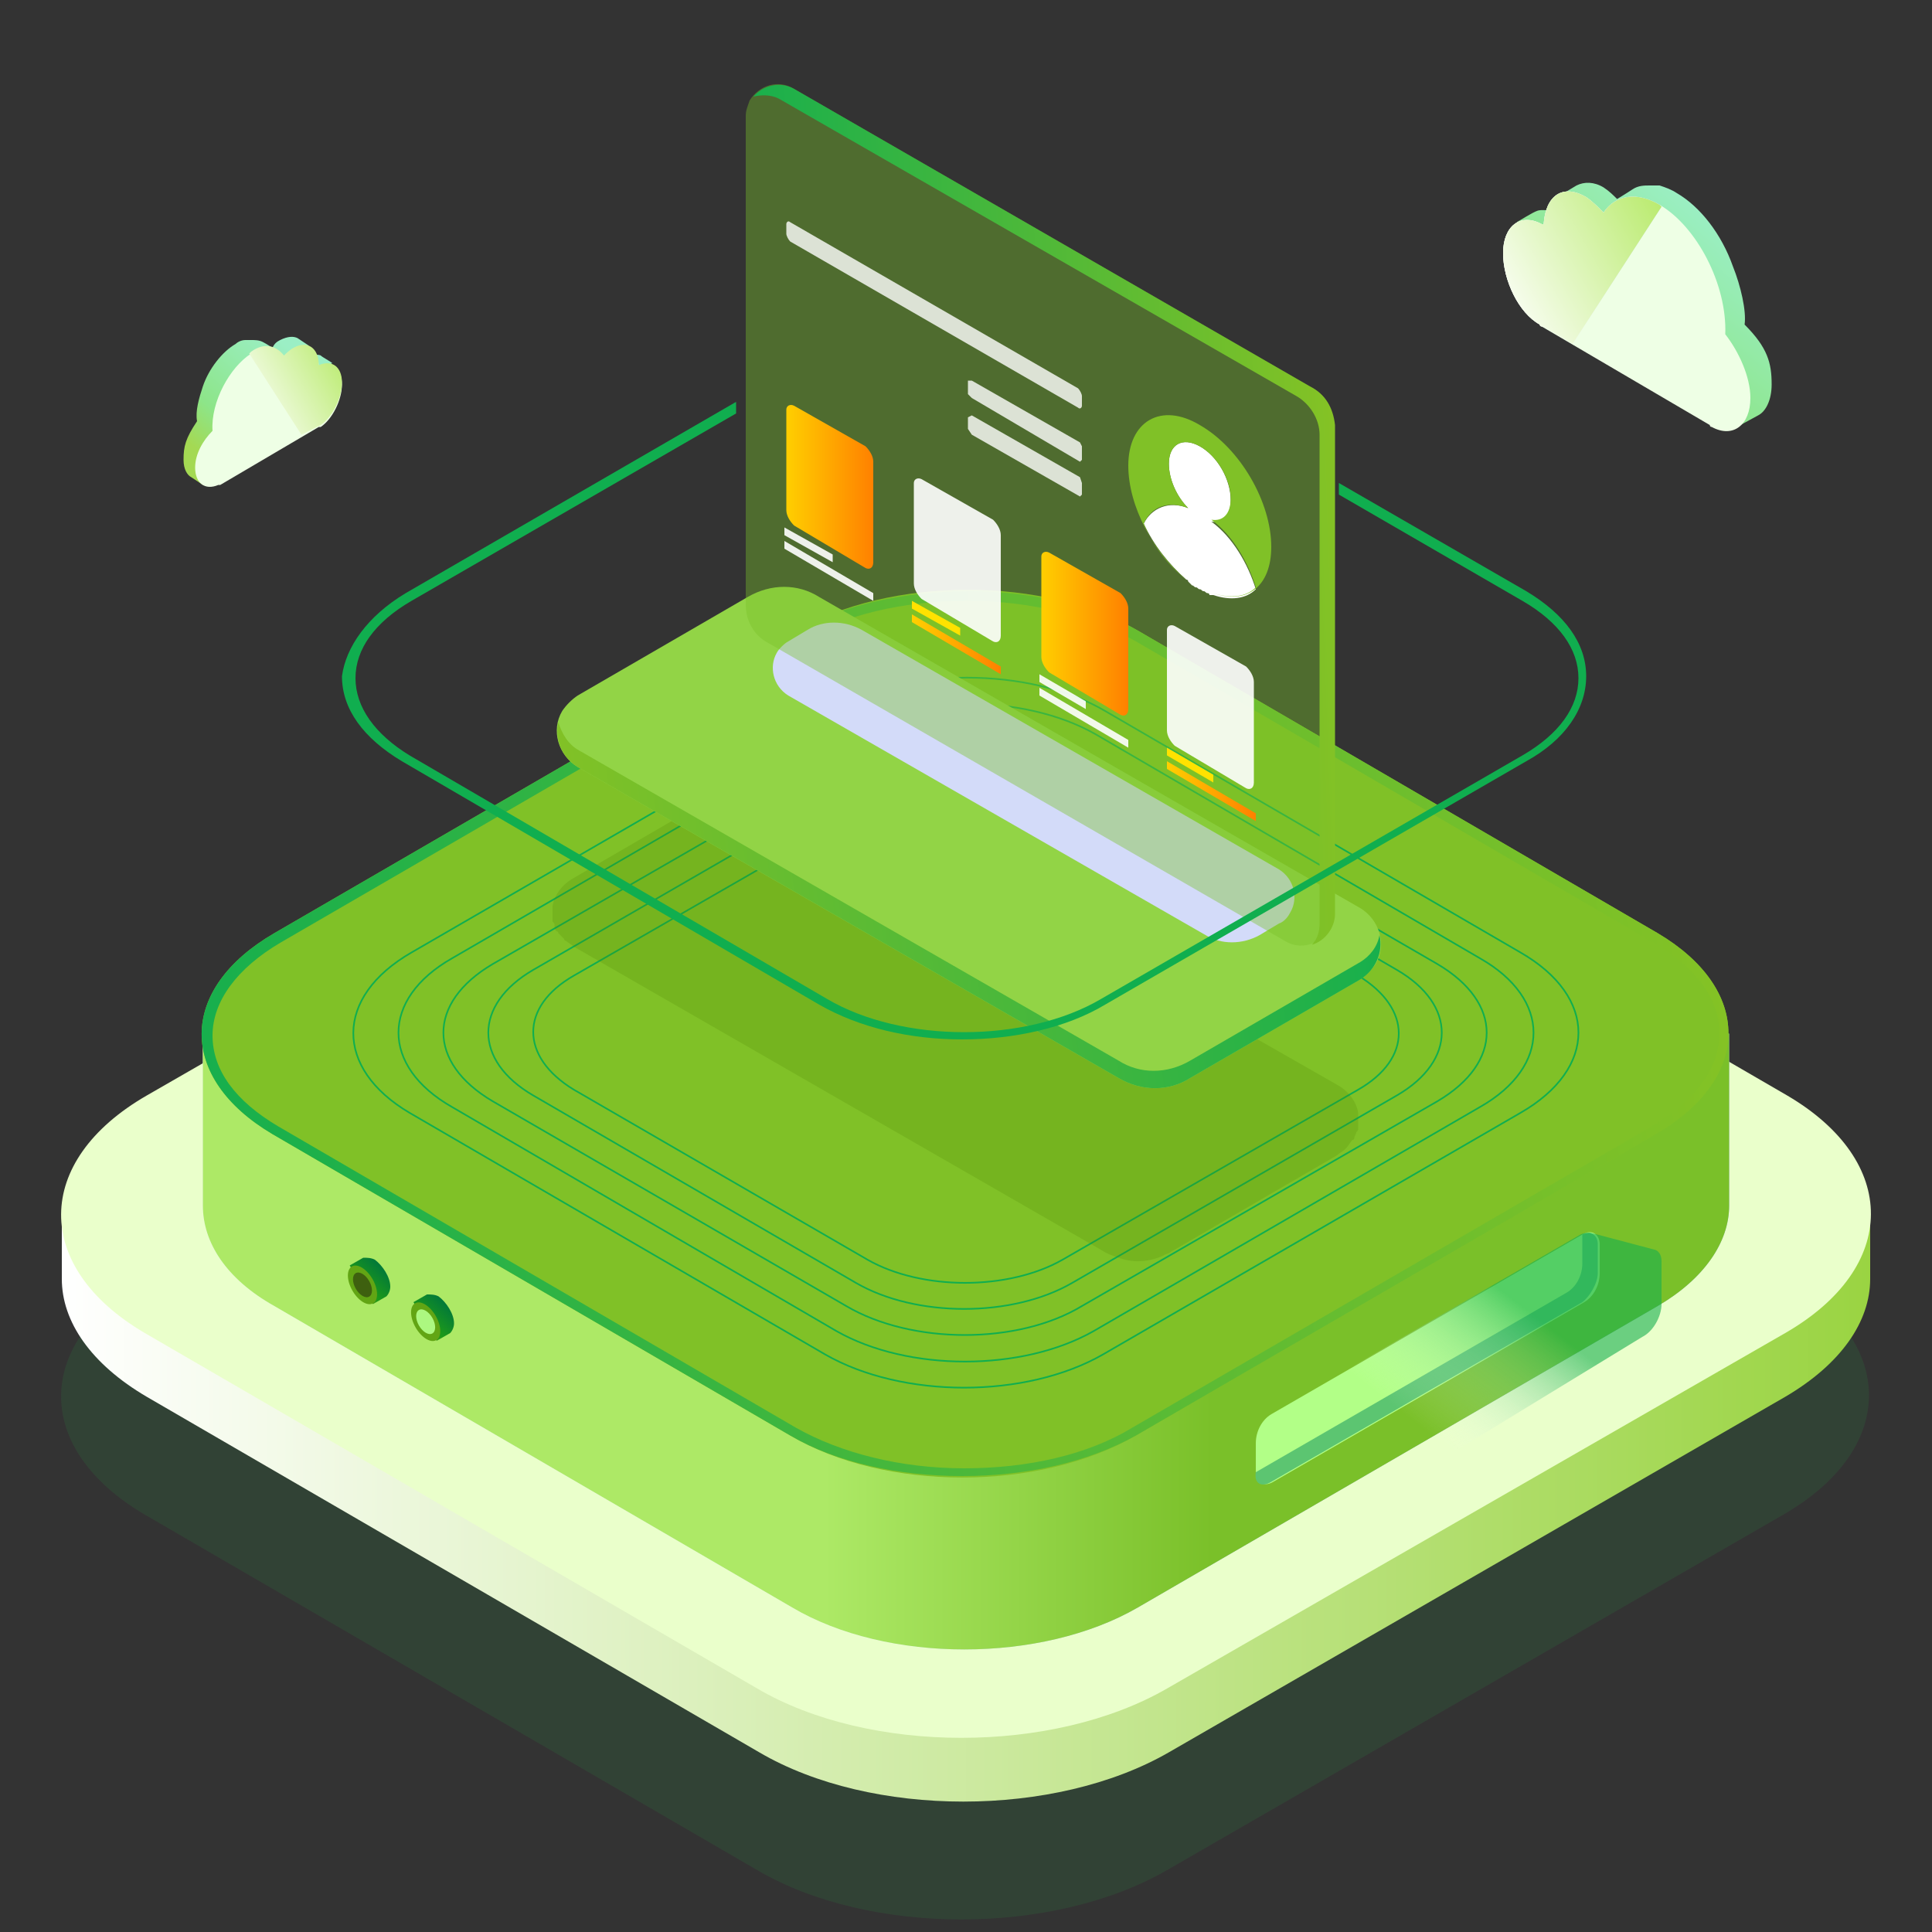 <svg width="294" height="294" viewBox="0 0 294 294" fill="none" xmlns="http://www.w3.org/2000/svg">
<rect x="0" y="0" width="294" height="294" fill="#333333" stroke="none"/>
<g opacity="0.4">
<path d="M22.344 194.334C4.998 204.33 4.998 220.5 22.05 230.496L115.248 284.592C132.3 294.588 160.23 294.588 177.576 284.592L271.362 230.496C288.708 220.5 288.708 204.33 271.656 194.334L178.458 140.238C161.406 130.242 133.476 130.242 116.13 140.238L22.344 194.334Z" fill="#26B147" fill-opacity="0.3"/>
</g>
<path d="M9.408 184.926H284.592V194.628C284.592 201.096 280.182 207.564 271.656 212.562L177.87 266.658C160.524 276.654 132.594 276.654 115.542 266.658L22.344 212.562C13.818 207.564 9.408 201.096 9.408 194.628V184.926Z" fill="url(#paint0_linear_2074_1020)"/>
<path d="M22.345 166.698C4.999 176.694 4.999 192.864 22.051 202.86L115.249 256.956C132.301 266.952 160.231 266.952 177.577 256.956L271.657 202.86C289.003 192.864 289.003 176.694 271.951 166.698L178.753 112.602C161.701 102.606 133.771 102.606 116.425 112.602L22.345 166.698Z" fill="#EAFFCB"/>
<path d="M30.871 157.29H263.131V183.456C263.131 189.042 259.309 194.628 252.253 198.744L173.167 244.608C158.467 253.134 134.947 253.134 120.541 244.608L41.749 198.744C34.399 194.628 30.871 189.042 30.871 183.456V157.29Z" fill="url(#paint1_linear_2074_1020)"/>
<path d="M30.871 157.29H263.131V183.456C263.131 189.042 259.309 194.628 252.253 198.744L173.167 244.608C158.467 253.134 134.947 253.134 120.541 244.608L41.749 198.744C34.399 194.628 30.871 189.042 30.871 183.456V157.29Z" fill="url(#paint2_linear_2074_1020)"/>
<path d="M41.749 142.002C27.049 150.528 27.049 164.052 41.455 172.578L120.247 218.442C134.653 226.968 158.173 226.968 172.873 218.442L251.959 172.578C266.659 164.052 266.659 150.528 252.253 142.002L173.461 96.138C159.055 87.612 135.535 87.612 120.835 96.138L41.749 142.002Z" fill="#80C127"/>
<path d="M147.295 91.434C137.593 91.434 128.479 93.492 121.717 97.608L42.632 143.472C36.163 147.294 32.342 152.292 32.342 157.584C32.342 162.876 35.87 167.58 42.337 171.402L121.129 217.266C127.891 221.088 137.005 223.44 146.707 223.44C156.409 223.44 165.523 221.382 172.285 217.266L251.372 171.402C257.84 167.58 261.662 162.582 261.662 157.29C261.662 151.998 258.133 147.294 251.665 143.472L172.873 97.608C166.111 93.786 156.997 91.434 147.295 91.434ZM147.295 89.964C156.703 89.964 166.405 92.022 173.461 96.138L252.253 142.002C266.659 150.528 266.659 164.052 251.959 172.578L172.873 218.442C165.523 222.558 156.115 224.616 146.413 224.616C136.711 224.616 127.303 222.558 120.247 218.442L41.455 172.578C27.049 164.052 27.049 150.528 41.749 142.002L120.835 96.138C128.185 92.022 137.887 89.964 147.295 89.964Z" fill="url(#paint3_linear_2074_1020)"/>
<path d="M193.454 215.208C191.984 216.09 191.102 217.854 191.102 219.618V224.028C191.102 225.498 192.278 226.38 193.748 225.498L241.082 198.156C242.552 197.274 243.434 195.51 243.434 193.746V189.336C243.434 187.866 242.258 186.984 240.788 187.866L193.454 215.208Z" fill="#B2FF87"/>
<path d="M191.101 224.028L238.435 196.686C239.905 195.804 240.787 194.04 240.787 192.276V187.866C241.963 187.278 243.139 187.866 243.139 189.336V193.746C243.139 195.216 241.963 197.274 240.787 198.156L193.453 225.498C191.983 226.38 190.807 225.792 191.101 224.028Z" fill="#5CC571"/>
<path d="M62.623 144.942C50.863 151.704 50.863 162.582 62.329 169.344L125.539 206.094C137.299 212.856 156.115 212.856 167.875 206.094L231.379 169.344C243.139 162.582 243.139 151.704 231.379 144.942L168.169 108.192C156.703 101.43 137.593 101.43 126.127 108.192L62.623 144.942Z" stroke="#10AE4F" stroke-width="0.25" stroke-miterlimit="10"/>
<path d="M68.797 145.824C57.919 151.998 57.919 162.288 68.797 168.462L127.303 202.566C138.181 208.74 155.527 208.74 166.405 202.566L225.205 168.462C236.083 162.288 236.083 151.998 225.205 145.824L166.699 111.72C155.821 105.546 138.475 105.546 127.597 111.72L68.797 145.824Z" stroke="#10AE4F" stroke-width="0.25" stroke-miterlimit="10"/>
<path d="M74.971 146.706C64.975 152.586 64.975 161.7 74.971 167.58L128.773 198.744C138.769 204.624 154.939 204.624 164.641 198.744L218.737 167.58C228.733 161.7 228.733 152.586 218.737 146.706L164.935 115.542C154.939 109.662 139.063 109.662 129.067 115.542L74.971 146.706Z" stroke="#10AE4F" stroke-width="0.25" stroke-miterlimit="10"/>
<path d="M81.145 147.588C72.031 152.88 72.031 161.406 81.145 166.698L130.243 195.216C139.357 200.508 154.057 200.508 163.171 195.216L212.563 166.698C221.677 161.406 221.677 152.88 212.563 147.588L163.465 119.07C154.351 113.778 139.651 113.778 130.537 119.07L81.145 147.588Z" stroke="#10AE4F" stroke-width="0.25" stroke-miterlimit="10"/>
<path d="M87.319 148.47C79.087 153.174 79.087 160.818 87.319 165.816L132.007 191.688C140.239 196.392 153.469 196.392 161.701 191.688L206.683 165.816C214.915 161.112 214.915 153.468 206.683 148.47L161.995 122.598C153.763 117.894 140.533 117.894 132.301 122.598L87.319 148.47Z" stroke="#10AE4F" stroke-width="0.25" stroke-miterlimit="10"/>
<path d="M56.745 198.45L58.803 197.274C59.097 196.98 59.391 196.392 59.391 195.804C59.391 194.334 58.215 192.57 57.039 191.688C56.451 191.394 55.863 191.394 55.275 191.394L53.217 192.57L56.745 198.45Z" fill="url(#paint4_linear_2074_1020)"/>
<path d="M53.63 196.403C52.741 194.854 52.706 193.205 53.551 192.72C54.396 192.235 55.801 193.098 56.69 194.648C57.578 196.197 57.614 197.846 56.769 198.33C55.924 198.815 54.518 197.952 53.63 196.403Z" fill="#62A514"/>
<path d="M54.139 196.11C53.574 195.124 53.572 194.063 54.135 193.74C54.699 193.417 55.614 193.954 56.179 194.94C56.745 195.926 56.746 196.987 56.183 197.31C55.62 197.634 54.705 197.096 54.139 196.11Z" fill="#3E600F"/>
<path d="M66.446 204.036L68.504 202.86C68.798 202.566 69.092 201.978 69.092 201.39C69.092 199.92 67.916 198.156 66.74 197.274C66.152 196.98 65.564 196.98 64.976 196.98L62.918 198.156L66.446 204.036Z" fill="url(#paint5_linear_2074_1020)"/>
<path d="M63.245 202.006C62.356 200.457 62.321 198.808 63.166 198.324C64.011 197.839 65.417 198.702 66.305 200.251C67.194 201.801 67.229 203.449 66.384 203.934C65.539 204.419 64.134 203.556 63.245 202.006Z" fill="#62A514"/>
<path d="M63.754 201.714C63.189 200.728 63.187 199.667 63.751 199.343C64.314 199.02 65.229 199.558 65.794 200.544C66.36 201.529 66.362 202.591 65.798 202.914C65.235 203.237 64.32 202.7 63.754 201.714Z" fill="#ACF880"/>
<path d="M190.808 219.618C190.808 218.148 191.984 216.09 193.16 215.208L240.494 187.866C241.082 187.572 241.67 187.572 241.964 187.572L251.96 190.218C252.548 190.512 252.842 191.1 252.842 191.982V198.45C252.842 200.214 251.666 202.566 249.902 203.448L197.864 235.2C196.688 235.788 195.512 235.2 195.218 234.612C192.866 231.672 191.396 225.498 191.396 225.498C191.396 225.498 190.808 225.204 190.808 224.028V219.618Z" fill="url(#paint6_linear_2074_1020)"/>
<path opacity="0.2" d="M84.966 142.002C84.966 142.002 84.966 141.708 84.672 141.708C84.378 141.414 84.378 141.12 84.378 140.826C84.378 140.532 84.378 140.532 84.084 140.238C84.084 139.944 84.084 139.65 84.084 139.356C84.084 139.062 84.084 139.062 84.084 138.768C84.084 138.474 84.084 138.18 84.084 137.886C84.378 136.122 85.554 134.652 87.024 133.77L112.308 119.07C115.542 117.306 119.658 117.306 122.892 119.07L203.742 165.228C205.212 166.11 206.388 167.58 206.682 169.344C206.682 169.638 206.682 169.932 206.682 170.226C206.682 170.52 206.682 170.52 206.682 170.814C206.682 171.108 206.682 171.402 206.682 171.696C206.682 171.99 206.682 171.99 206.388 172.284C206.388 172.578 206.094 172.872 206.094 173.166C206.094 173.166 206.094 173.46 205.8 173.46C205.506 173.754 205.212 174.342 204.918 174.636C204.918 174.636 204.918 174.636 204.624 174.93C204.33 175.224 203.742 175.518 203.448 175.812L178.164 190.512C177.87 190.806 177.282 190.806 176.988 191.1C174.93 191.982 172.578 192.276 170.226 191.394C169.344 191.1 168.462 190.806 167.58 190.218L87.318 144.06C87.024 143.766 86.436 143.472 86.142 143.178C86.142 143.178 85.848 143.178 85.848 142.884C85.554 142.59 85.26 142.296 84.966 142.002Z" fill="#4C8300"/>
<path d="M124.657 90.846L206.977 138.18C209.917 139.944 211.093 143.766 209.329 146.706C208.741 147.588 207.859 148.47 206.977 149.058L181.105 164.052C177.871 166.11 173.755 166.11 170.227 164.052L87.907 116.718C84.967 114.954 83.791 111.132 85.555 108.192C86.143 107.31 87.025 106.428 87.907 105.84L113.779 90.846C117.307 88.788 121.423 88.788 124.657 90.846Z" fill="#92D446"/>
<path d="M131.124 95.844L194.628 132.3C196.98 133.77 197.568 136.71 196.392 138.768C196.098 139.356 195.51 140.238 194.628 140.532L191.688 142.296C189.042 143.766 185.808 143.766 183.456 142.296L119.952 105.84C117.6 104.37 117.012 101.43 118.188 99.372C118.482 98.784 119.364 97.902 119.952 97.608L122.892 95.844C125.244 94.374 128.478 94.374 131.124 95.844Z" fill="#D3DBF9"/>
<path d="M87.907 114.072L170.227 161.406C173.461 163.464 177.577 163.464 181.105 161.406L206.977 146.412C208.447 145.53 209.623 144.06 209.917 142.296C210.505 144.942 209.329 147.588 206.977 149.058L181.105 164.052C177.871 166.11 173.755 166.11 170.227 164.052L87.907 116.718C85.555 115.248 84.379 112.602 84.967 109.956C85.555 111.72 86.437 113.19 87.907 114.072Z" fill="url(#paint7_linear_2074_1020)"/>
<path d="M199.333 58.8L120.835 13.524C118.483 12.054 115.543 12.936 114.073 15.288C113.779 16.17 113.485 16.758 113.485 17.64V92.022C113.485 94.374 114.661 96.726 117.013 97.902L195.511 143.178C197.863 144.648 200.803 143.766 202.273 141.414C202.567 140.532 202.861 139.944 202.861 139.062V64.68C202.861 62.034 201.685 59.976 199.333 58.8Z" fill="#7AC029" fill-opacity="0.4"/>
<path d="M199.334 58.8L120.836 13.524C118.778 12.348 116.132 12.936 114.662 14.7C115.838 14.406 117.308 14.406 118.484 14.994L197.276 60.27C199.334 61.446 200.804 63.798 200.804 66.15V140.532C200.804 141.708 200.51 142.884 199.628 143.766C201.686 143.178 203.156 141.12 203.156 139.062V64.68C202.862 62.034 201.686 59.976 199.334 58.8Z" fill="url(#paint8_linear_2074_1020)"/>
<g opacity="0.9">
<path d="M178.753 95.256C178.165 94.962 177.577 95.256 177.577 95.844V111.132C177.577 112.014 178.165 112.896 178.753 113.484L189.631 119.952C190.219 120.246 190.807 119.952 190.807 119.07V103.782C190.807 102.9 190.219 102.018 189.631 101.43L178.753 95.256Z" fill="white"/>
</g>
<path d="M177.577 113.778V114.954L184.633 119.07V117.894L177.577 113.778Z" fill="#FFE200"/>
<path d="M177.578 115.836V117.012L191.102 124.95V123.774L177.578 115.836Z" fill="url(#paint9_linear_2074_1020)"/>
<path d="M159.643 84.084C159.055 83.79 158.467 84.084 158.467 84.672V99.96C158.467 100.842 159.055 101.724 159.643 102.312L170.521 108.78C171.109 109.074 171.697 108.78 171.697 107.898V92.61C171.697 91.728 171.109 90.846 170.521 90.258L159.643 84.084Z" fill="url(#paint10_linear_2074_1020)"/>
<g opacity="0.9">
<path d="M158.173 104.664V105.84L171.697 113.778V112.602L158.173 104.664Z" fill="white"/>
</g>
<g opacity="0.9">
<path d="M158.173 102.606V103.782L165.229 107.898V106.722L158.173 102.606Z" fill="white"/>
</g>
<path d="M138.769 91.434V92.61L146.119 96.726V95.55L138.769 91.434Z" fill="#FFE200"/>
<g opacity="0.9">
<path d="M140.239 72.912C139.651 72.618 139.063 72.912 139.063 73.5V88.788C139.063 89.67 139.651 90.552 140.239 91.14L151.117 97.608C151.705 97.902 152.293 97.608 152.293 96.726V81.438C152.293 80.556 151.705 79.674 151.117 79.086L140.239 72.912Z" fill="white"/>
</g>
<path d="M138.769 93.492V94.668L152.293 102.606V101.43L138.769 93.492Z" fill="url(#paint11_linear_2074_1020)"/>
<path d="M120.835 61.74C120.247 61.446 119.659 61.74 119.659 62.328V77.616C119.659 78.498 120.247 79.38 120.835 79.968L131.713 86.436C132.301 86.73 132.889 86.436 132.889 85.554V70.266C132.889 69.384 132.301 68.502 131.713 67.914L120.835 61.74Z" fill="url(#paint12_linear_2074_1020)"/>
<g opacity="0.9">
<path d="M119.365 80.262V81.438L126.715 85.554V84.378L119.365 80.262Z" fill="white"/>
<path d="M119.365 82.32V83.496L132.889 91.434V90.258L119.365 82.32Z" fill="white"/>
</g>
<g opacity="0.8">
<path d="M120.247 33.81C119.953 33.516 119.659 33.81 119.659 34.104V35.574C119.659 35.868 119.953 36.456 120.247 36.75L164.053 62.034C164.347 62.328 164.641 62.034 164.641 61.74V60.27C164.641 59.976 164.347 59.388 164.053 59.094L120.247 33.81Z" fill="white"/>
<path d="M147.883 63.21L147.295 63.504V65.268L147.883 66.15L164.347 75.558L164.641 75.264V73.5L164.347 72.618L147.883 63.21Z" fill="white"/>
<path d="M147.883 57.918H147.295V59.976L147.883 60.564L164.347 70.266L164.641 69.972V67.914L164.347 67.326L147.883 57.918Z" fill="white"/>
</g>
<path d="M182.575 67.914C179.929 66.444 177.872 67.62 177.872 70.56C177.872 72.912 179.048 75.558 180.812 77.322C177.872 76.146 175.226 77.322 174.05 79.674C175.52 82.908 177.872 85.848 180.518 88.2C180.518 88.2 180.812 88.2 180.812 88.494C180.812 88.494 180.811 88.494 181.105 88.788L181.4 89.082C181.694 89.082 181.694 89.376 181.988 89.376C182.282 89.376 182.281 89.67 182.575 89.67C182.869 89.67 182.87 89.964 183.164 89.964C183.458 89.964 183.458 90.258 183.752 90.258C183.752 90.258 184.045 90.258 184.045 90.552H184.34C184.34 90.552 184.34 90.552 184.634 90.552C187.28 91.434 189.632 91.14 191.102 89.67C189.926 85.848 187.574 81.732 184.34 79.38C186.104 79.674 187.28 78.498 187.28 76.146C187.28 72.912 185.221 69.384 182.575 67.914Z" fill="white"/>
<path d="M182.575 64.68C176.695 61.152 171.697 64.092 171.697 70.854C171.697 77.028 175.519 84.084 180.517 88.2C177.871 86.142 175.519 83.202 174.049 79.674C175.225 77.028 177.871 76.146 180.811 77.322C179.047 75.558 177.871 72.912 177.871 70.56C177.871 67.62 179.929 66.444 182.575 67.914C185.221 69.384 187.279 72.912 187.279 75.852C187.279 78.204 186.103 79.38 184.339 79.086C187.573 81.438 189.925 85.554 191.101 89.376C189.631 90.846 187.279 91.14 184.633 90.258C189.631 92.022 193.453 89.376 193.453 83.202C193.453 76.44 188.749 68.208 182.575 64.68Z" fill="#80C127"/>
<path d="M61.741 90.258L112.015 61.152V62.916L62.623 91.434C57.037 94.668 54.097 98.784 54.097 103.194C54.097 107.604 57.037 111.72 62.329 114.954L125.833 151.998C137.299 158.76 156.115 158.76 167.581 151.998L231.673 114.954C237.259 111.72 240.199 107.604 240.199 103.194C240.199 98.784 237.259 94.668 231.673 91.434L203.743 75.264V73.5L232.261 89.964C238.141 93.492 241.375 97.902 241.375 102.9C241.375 107.898 238.141 112.602 232.261 115.836L168.169 152.88C162.289 156.408 154.351 158.172 146.413 158.172C138.475 158.172 130.831 156.408 124.657 152.88L61.153 115.836C55.273 112.308 52.039 107.898 52.039 102.9C52.627 98.49 55.861 93.786 61.741 90.258Z" fill="#10AE4F"/>
<path d="M269.598 58.506C269.598 60.858 268.716 62.622 267.54 63.21L264.306 64.974C264.306 64.974 231.966 40.866 231.966 36.75C231.966 36.75 231.966 35.28 232.26 34.398C231.672 34.104 230.79 33.81 230.79 33.81C231.378 33.516 233.142 32.34 234.024 32.046C235.2 31.752 237.258 32.34 237.846 32.634C237.846 31.752 238.14 30.87 238.434 30.282L236.964 29.988L239.904 28.224C241.08 27.636 242.55 27.636 244.02 28.518C244.902 29.106 245.49 29.694 246.078 30.282C246.078 30.282 247.548 29.4 248.43 28.812C249.312 28.224 250.194 28.224 251.076 28.224C251.37 28.224 251.664 28.224 251.958 28.224C252.252 28.224 252.252 28.224 252.546 28.224C253.428 28.518 254.31 28.812 255.192 29.4C258.72 31.458 261.954 35.574 263.718 40.572C264.894 43.512 265.776 47.334 265.482 49.392C269.01 52.92 269.598 55.272 269.598 58.506Z" fill="url(#paint13_linear_2074_1020)"/>
<path d="M266.363 60.564C266.363 64.68 263.717 66.738 260.483 64.974C260.483 64.974 260.189 64.974 260.189 64.68L234.611 49.686C234.611 49.686 234.317 49.686 234.317 49.392C231.083 47.628 228.731 42.63 228.731 38.514C228.731 34.398 231.377 32.34 234.611 34.104C234.611 34.104 234.611 34.104 234.905 34.104C235.199 29.694 237.845 27.93 241.373 29.988C242.255 30.576 243.137 31.458 244.019 32.34C245.783 29.694 249.017 29.106 252.545 31.164C258.131 34.398 262.835 43.218 262.541 50.862C264.599 53.508 266.363 57.33 266.363 60.564Z" fill="#EEFFE5"/>
<path d="M234.318 49.392C231.084 47.628 228.732 42.63 228.732 38.514C228.732 34.398 231.378 32.34 234.612 34.104C234.612 34.104 234.612 34.104 234.906 34.104C235.2 29.694 237.846 27.93 241.374 29.988C242.256 30.576 243.138 31.458 244.02 32.34C245.784 29.694 249.018 29.106 252.546 31.164L252.84 31.458L239.316 52.332L234.906 49.686C234.612 49.686 234.318 49.686 234.318 49.392Z" fill="url(#paint14_linear_2074_1020)"/>
<path d="M234.318 49.392C231.084 47.628 228.732 42.63 228.732 38.514C228.732 34.398 231.378 32.34 234.612 34.104C234.612 34.104 234.612 34.104 234.906 34.104C235.2 29.694 237.846 27.93 241.374 29.988C242.256 30.576 243.138 31.458 244.02 32.34C245.784 29.694 249.018 29.106 252.546 31.164L252.84 31.458L239.316 52.332L234.906 49.686C234.612 49.686 234.318 49.686 234.318 49.392Z" fill="url(#paint15_linear_2074_1020)"/>
<path d="M27.93 69.972C27.93 71.442 28.518 72.324 29.106 72.618L30.87 73.794C30.87 73.794 49.98 59.682 49.98 57.036C49.98 57.036 49.98 56.154 49.686 55.566C49.98 55.566 50.568 55.272 50.568 55.272C50.274 54.978 49.098 54.39 48.804 54.096C48.216 53.802 46.746 54.096 46.452 54.39C46.452 53.802 46.452 53.508 46.158 52.92L47.04 52.626L45.276 51.45C44.688 51.156 43.806 51.156 42.63 51.744C42.042 52.038 41.748 52.332 41.454 52.92C41.454 52.92 40.572 52.332 39.984 52.038C39.396 51.744 38.808 51.744 38.22 51.744C37.926 51.744 37.926 51.744 37.632 51.744H37.338C36.75 51.744 36.162 52.038 35.868 52.332C33.81 53.508 31.752 56.154 30.87 58.8C30.282 60.564 29.694 62.622 29.988 64.092C28.224 66.738 27.93 67.914 27.93 69.972Z" fill="url(#paint16_linear_2074_1020)"/>
<path d="M29.695 71.148C29.695 73.5 31.165 74.676 33.223 73.794C33.223 73.794 33.223 73.794 33.517 73.794L48.511 64.974C48.511 64.974 48.511 64.974 48.805 64.974C50.569 63.798 52.039 60.858 52.039 58.506C52.039 56.154 50.569 54.978 48.511 55.86C48.511 53.214 46.747 52.038 44.689 53.214C44.101 53.508 43.513 54.096 43.219 54.39C42.043 52.92 40.279 52.332 38.221 53.802C34.987 55.86 32.047 61.152 32.341 65.562C30.871 67.032 29.695 69.09 29.695 71.148Z" fill="#EEFFE5"/>
<path d="M48.805 64.68C50.569 63.504 52.039 60.564 52.039 58.212C52.039 55.86 50.569 54.684 48.511 55.566C48.511 52.92 46.747 51.744 44.689 52.92C44.101 53.214 43.513 53.802 43.219 54.096C42.043 52.626 40.279 52.038 38.221 53.508C38.221 53.508 38.221 53.508 37.927 53.802L45.865 66.15L48.805 64.68C48.511 64.68 48.511 64.68 48.805 64.68Z" fill="url(#paint17_linear_2074_1020)"/>
<defs>
<linearGradient id="paint0_linear_2074_1020" x1="284.63" y1="229.524" x2="9.337" y2="229.524" gradientUnits="userSpaceOnUse">
<stop stop-color="#9AD442"/>
<stop offset="1" stop-color="white"/>
</linearGradient>
<linearGradient id="paint1_linear_2074_1020" x1="263.084" y1="203.893" x2="30.746" y2="203.893" gradientUnits="userSpaceOnUse">
<stop offset="0.338" stop-color="#97B5E1"/>
<stop offset="0.593" stop-color="#E8F1FF"/>
</linearGradient>
<linearGradient id="paint2_linear_2074_1020" x1="262.85" y1="204.285" x2="31.11" y2="204.285" gradientUnits="userSpaceOnUse">
<stop offset="0.338" stop-color="#7AC029"/>
<stop offset="0.593" stop-color="#ADE966"/>
</linearGradient>
<linearGradient id="paint3_linear_2074_1020" x1="31.776" y1="167.775" x2="262.045" y2="146.898" gradientUnits="userSpaceOnUse">
<stop stop-color="#17AF4D"/>
<stop offset="1" stop-color="#84C225"/>
</linearGradient>
<linearGradient id="paint4_linear_2074_1020" x1="58.468" y1="192.715" x2="54.185" y2="197.173" gradientUnits="userSpaceOnUse">
<stop stop-color="#00773B"/>
<stop offset="0.702" stop-color="#1E9A19"/>
<stop offset="1" stop-color="#669B13"/>
</linearGradient>
<linearGradient id="paint5_linear_2074_1020" x1="68.169" y1="198.301" x2="63.886" y2="202.759" gradientUnits="userSpaceOnUse">
<stop stop-color="#00773B"/>
<stop offset="0.702" stop-color="#1E9A19"/>
<stop offset="1" stop-color="#669B13"/>
</linearGradient>
<linearGradient id="paint6_linear_2074_1020" x1="231.517" y1="198.69" x2="216.987" y2="217.7" gradientUnits="userSpaceOnUse">
<stop stop-color="#15AF4E" stop-opacity="0.6"/>
<stop offset="1" stop-color="white" stop-opacity="0"/>
</linearGradient>
<linearGradient id="paint7_linear_2074_1020" x1="85.404" y1="142.108" x2="208.833" y2="127.509" gradientUnits="userSpaceOnUse">
<stop stop-color="#84C225"/>
<stop offset="1" stop-color="#17AF4D"/>
</linearGradient>
<linearGradient id="paint8_linear_2074_1020" x1="115.077" y1="88.529" x2="203.394" y2="85.39" gradientUnits="userSpaceOnUse">
<stop stop-color="#17AF4D"/>
<stop offset="1" stop-color="#84C225"/>
</linearGradient>
<linearGradient id="paint9_linear_2074_1020" x1="191.064" y1="120.391" x2="177.507" y2="120.391" gradientUnits="userSpaceOnUse">
<stop stop-color="#FF8000"/>
<stop offset="1" stop-color="#FFD000"/>
</linearGradient>
<linearGradient id="paint10_linear_2074_1020" x1="171.768" y1="96.222" x2="158.171" y2="96.222" gradientUnits="userSpaceOnUse">
<stop stop-color="#FF8000"/>
<stop offset="1" stop-color="#FFD000"/>
</linearGradient>
<linearGradient id="paint11_linear_2074_1020" x1="152.358" y1="98.037" x2="138.778" y2="98.037" gradientUnits="userSpaceOnUse">
<stop stop-color="#FF8000"/>
<stop offset="1" stop-color="#FFD000"/>
</linearGradient>
<linearGradient id="paint12_linear_2074_1020" x1="133.039" y1="73.868" x2="119.442" y2="73.868" gradientUnits="userSpaceOnUse">
<stop stop-color="#FF8000"/>
<stop offset="1" stop-color="#FFD000"/>
</linearGradient>
<linearGradient id="paint13_linear_2074_1020" x1="263.796" y1="34.772" x2="241.746" y2="62.166" gradientUnits="userSpaceOnUse">
<stop stop-color="#9BEFC5"/>
<stop offset="0.702" stop-color="#8DE589"/>
<stop offset="1" stop-color="#A4D953"/>
</linearGradient>
<linearGradient id="paint14_linear_2074_1020" x1="226.847" y1="47.403" x2="257.458" y2="30.074" gradientUnits="userSpaceOnUse">
<stop stop-color="white"/>
<stop offset="1" stop-color="#C9D9F4"/>
</linearGradient>
<linearGradient id="paint15_linear_2074_1020" x1="226.847" y1="47.419" x2="257.458" y2="30.091" gradientUnits="userSpaceOnUse">
<stop stop-color="white"/>
<stop offset="1" stop-color="#B0E85A"/>
</linearGradient>
<linearGradient id="paint16_linear_2074_1020" x1="47.184" y1="55.477" x2="33.709" y2="71.578" gradientUnits="userSpaceOnUse">
<stop stop-color="#9BEFC5"/>
<stop offset="0.702" stop-color="#8DE589"/>
<stop offset="1" stop-color="#A4D953"/>
</linearGradient>
<linearGradient id="paint17_linear_2074_1020" x1="36.824" y1="63.252" x2="54.809" y2="53.149" gradientUnits="userSpaceOnUse">
<stop stop-color="white"/>
<stop offset="1" stop-color="#B0E85A"/>
</linearGradient>
</defs>
</svg>
